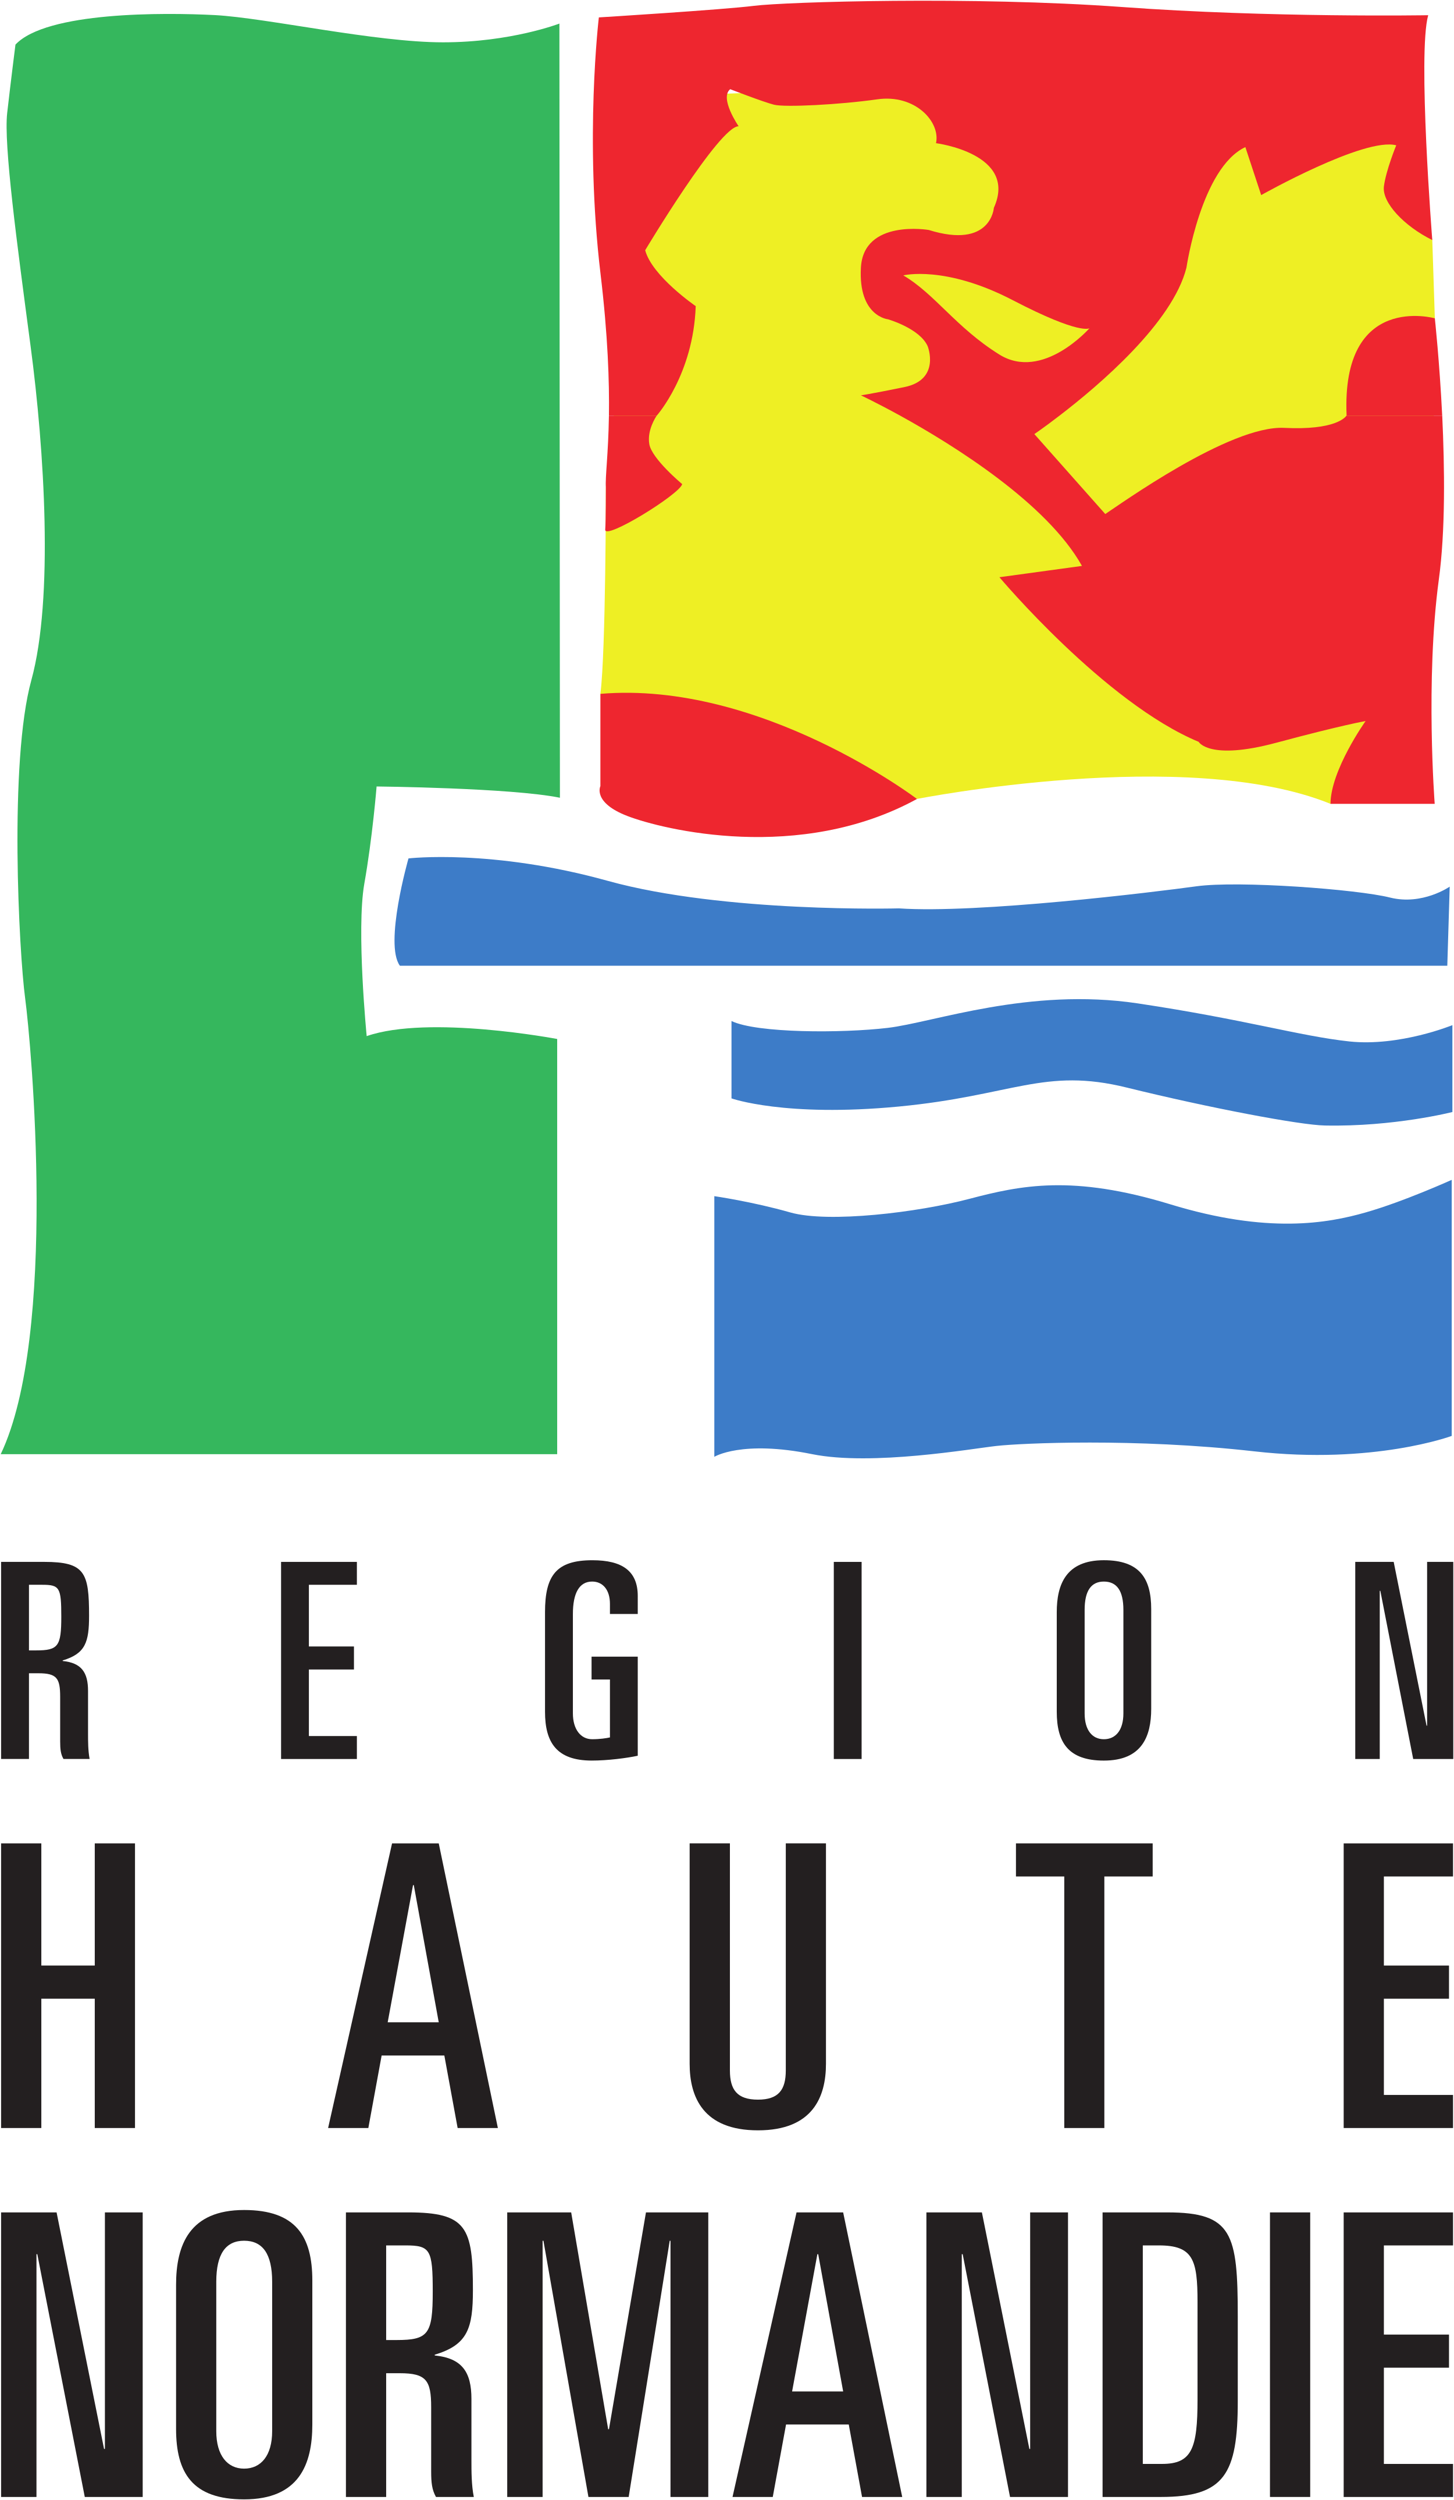 <?xml version="1.0" encoding="UTF-8" standalone="no"?> <svg xmlns:dc="http://purl.org/dc/elements/1.1/" xmlns:cc="http://creativecommons.org/ns#" xmlns:rdf="http://www.w3.org/1999/02/22-rdf-syntax-ns#" xmlns:svg="http://www.w3.org/2000/svg" xmlns="http://www.w3.org/2000/svg" xmlns:sodipodi="http://sodipodi.sourceforge.net/DTD/sodipodi-0.dtd" xmlns:inkscape="http://www.inkscape.org/namespaces/inkscape" width="1000" height="1718.464" id="svg39744" version="1.1" inkscape:version="0.48.5 r10040" sodipodi:docname="New document 36"><defs id="defs39746"></defs><g inkscape:label="Layer 1" inkscape:groupmode="layer" id="layer1" transform="translate(-254.208,1349.407)"><g id="g39304" transform="matrix(22.139,0,0,-22.139,670.903,-1014.307)"><path d="m 0,0 c 0,0 0,-5.059 -0.17,-6.407 l 9.835,-3.262 c 0,0 8.384,1.659 12.846,-0.152 l 3.115,2.74 0.126,12.334 -0.079,2.431 -1.23,4.959 -9.777,0 L 1.348,12.137 0,0 z" style="fill:#eeef24;fill-opacity:1;fill-rule:nonzero;stroke:none" id="path39306" inkscape:connector-curvature="0"></path></g><g id="g39308" transform="matrix(22.139,0,0,-22.139,638.944,-1333.2)"><path d="m 0,0 c 0,0 -1.509,-0.582 -3.614,-0.582 -2.108,0 -5.482,0.757 -7.083,0.845 -1.602,0.083 -5.24,0.108 -6.201,-0.916 0,0 -0.146,-1.149 -0.257,-2.123 -0.111,-0.977 0.301,-4.03 0.728,-7.246 0.427,-3.216 0.719,-7.825 0.023,-10.362 -0.7,-2.537 -0.383,-8.459 -0.193,-9.877 0.19,-1.417 1.012,-10.444 -0.759,-14.156 l 17.287,0 0,12.891 c 0,0 -3.988,0.759 -5.918,0.089 0,0 -0.324,3.29 -0.075,4.724 0.255,1.433 0.383,3.027 0.383,3.027 0,0 4.184,-0.042 5.695,-0.35 L 0,0 z" style="fill:#35b75d;fill-opacity:1;fill-rule:nonzero;stroke:none" id="path39310" inkscape:connector-curvature="0"></path></g><g id="g39312" transform="matrix(22.139,0,0,-22.139,745.492,-527.217)"><path d="m 0,0 0,-8.093 c 0,0 0.846,0.528 3.037,0.083 1.863,-0.375 4.971,0.172 5.73,0.255 0.76,0.085 4.299,0.251 8.008,-0.168 3.71,-0.421 6.132,0.479 6.132,0.479 l 0,7.95 c 0,0 -1.493,-0.676 -2.675,-1.012 C 19.053,-0.842 17.196,-1.18 14.161,-0.252 11.128,0.673 9.527,0.338 7.925,-0.083 6.323,-0.506 3.543,-0.842 2.361,-0.506 1.182,-0.17 0,0 0,0" style="fill:#3d7cc8;fill-opacity:1;fill-rule:nonzero;stroke:none" id="path39314" inkscape:connector-curvature="0"></path></g><g id="g39316" transform="matrix(22.139,0,0,-22.139,1253.104,-585.052)"><path d="m 0,0 0,2.697 c 0,0 -1.641,-0.672 -3.203,-0.506 -1.56,0.17 -3.204,0.676 -6.575,1.182 -3.373,0.504 -6.337,-0.593 -7.765,-0.761 -1.423,-0.168 -4.065,-0.166 -4.852,0.213 l 0,-2.402 c 0,0 1.659,-0.591 5.198,-0.253 3.542,0.338 4.516,1.222 7.081,0.589 2.566,-0.632 5.394,-1.166 6.155,-1.178 C -1.812,-0.463 0,0 0,0" style="fill:#3d7cc8;fill-opacity:1;fill-rule:nonzero;stroke:none" id="path39318" inkscape:connector-curvature="0"></path></g><g id="g39320" transform="matrix(22.139,0,0,-22.139,1249.597,-685.596)"><path d="m 0,0 0.075,2.456 c 0,0 -0.846,-0.591 -1.855,-0.339 -1.012,0.256 -4.705,0.531 -6.018,0.349 -1.317,-0.181 -6.794,-0.852 -9.24,-0.685 0,0 -5.428,-0.146 -9.037,0.853 -3.606,1.002 -6.196,0.698 -6.196,0.698 0,0 -0.762,-2.656 -0.267,-3.332 L 0,0 z" style="fill:#3d7cc8;fill-opacity:1;fill-rule:nonzero;stroke:none" id="path39322" inkscape:connector-curvature="0"></path></g><g id="g39324" transform="matrix(22.139,0,0,-22.139,667.133,-872.474)"><path d="m 0,0 0,-2.865 c 0,0 -0.253,-0.508 0.843,-0.929 1.097,-0.42 5.342,-1.468 8.992,0.531 0,0 -4.862,3.684 -9.835,3.263" style="fill:#ee262f;fill-opacity:1;fill-rule:nonzero;stroke:none" id="path39326" inkscape:connector-curvature="0"></path></g><g id="g39328" transform="matrix(22.139,0,0,-22.139,892.228,-1111.435)"></g><g id="g39332" transform="matrix(22.139,0,0,-22.139,1246.097,-1063.675)"><path d="m 0,0 c -0.085,1.706 -0.229,3.023 -0.229,3.023 0,0 -2.911,0.821 -2.741,-3.019 L -2.976,0 0,0 z" style="fill:#ee262f;fill-opacity:1;fill-rule:nonzero;stroke:none" id="path39334" inkscape:connector-curvature="0"></path></g><g id="g39336" transform="matrix(22.139,0,0,-22.139,673.002,-1063.675)"><path d="m 0,0 c -0.02,-1.218 -0.119,-1.902 -0.095,-2.23 0,0 0,-1.056 -0.02,-1.307 -0.022,-0.343 2.318,1.101 2.391,1.413 0,0 -0.949,0.787 -1.022,1.244 C 1.182,-0.455 1.451,-0.049 1.483,0 L 0,0 z" style="fill:#ee262f;fill-opacity:1;fill-rule:nonzero;stroke:none" id="path39338" inkscape:connector-curvature="0"></path></g><g id="g39340" transform="matrix(22.139,0,0,-22.139,873.36,-1063.675)"><path id="path39342" style="fill:#ee262f;fill-opacity:1;fill-rule:nonzero;stroke:none" d="M 0,0 C 1.663,-0.917 4.56,-2.723 5.645,-4.664 L 3.081,-5.015 c 0,0 3.28,-3.903 6.19,-5.111 0,0 0.319,-0.589 2.403,-0.03 2.086,0.56 2.782,0.675 2.782,0.675 0,0 -1.084,-1.518 -1.09,-2.57 l 3.237,0 c 0,0 -0.293,3.835 0.127,6.954 0.209,1.518 0.183,3.48 0.107,5.097 L 13.861,0 C 13.829,-0.049 13.511,-0.457 11.929,-0.378 10.24,-0.291 6.792,-2.78 6.369,-3.053 l -2.203,2.482 c 0,0 0.312,0.211 0.779,0.571 L 0,0 z m 0.852,2.157 c 0,0 0.415,-1.04 -0.728,-1.27 -1.139,-0.231 -1.346,-0.255 -1.346,-0.255 0,0 0.492,-0.231 1.222,-0.632 l 4.945,0 c 1.23,0.941 3.52,2.889 3.946,4.597 0,0 0.455,3.099 1.83,3.742 l 0.492,-1.49 c 0,0 3.207,1.807 4.195,1.546 0,0 -0.32,-0.779 -0.383,-1.277 -0.063,-0.5 0.625,-1.23 1.503,-1.665 0,0 -0.459,5.798 -0.127,6.981 0,0 -4.896,-0.084 -9.53,0.256 -4.639,0.336 -10.424,0.158 -11.409,0.036 -0.985,-0.123 -4.825,-0.36 -4.825,-0.36 0,0 -0.451,-3.763 0.052,-7.961 0.231,-1.932 0.276,-3.361 0.261,-4.405 l 1.483,0 0.004,0.004 c 0,0 1.138,1.279 1.209,3.398 0,0 -1.356,0.928 -1.57,1.735 0,0 2.31,3.859 2.903,3.849 0,0 -0.605,0.876 -0.261,1.151 0,0 1.025,-0.397 1.361,-0.482 0.338,-0.085 2.025,0 3.203,0.167 1.182,0.171 1.973,-0.701 1.829,-1.361 0,0 2.557,-0.323 1.797,-2.008 0,0 -0.085,-1.29 -2.022,-0.687 0,0 -2.025,0.348 -2.108,-1.169 -0.085,-1.516 0.842,-1.604 0.842,-1.604 0,0 0.987,-0.283 1.232,-0.836"></path></g><g id="g39344" transform="matrix(22.139,0,0,-22.139,875.46,-1160.113)"><path d="m 0,0 c 0,0 1.295,0.326 3.403,-0.771 2.108,-1.096 2.382,-0.868 2.382,-0.868 0,0 -1.455,-1.659 -2.805,-0.816 C 1.631,-1.613 0.985,-0.579 0,0" style="fill:#eeef24;fill-opacity:1;fill-rule:nonzero;stroke:none" id="path39346" inkscape:connector-curvature="0"></path></g><g id="g39348" transform="matrix(22.139,0,0,-22.139,274.134,-214.991)"><path d="m 0,0 0.225,0 c 0.684,0 0.779,0.128 0.779,1.046 0,0.905 -0.051,0.991 -0.589,0.991 L 0,2.037 0,0 z m -0.866,2.748 1.34,0 c 1.266,0 1.393,-0.33 1.393,-1.671 0,-0.82 -0.111,-1.176 -0.819,-1.388 l 0,-0.018 C 1.633,-0.388 1.835,-0.685 1.835,-1.26 l 0,-1.333 c 0,-0.219 0,-0.523 0.049,-0.778 l -0.812,0 C 0.985,-3.22 0.969,-3.065 0.969,-2.822 l 0,1.382 c 0,0.577 -0.105,0.73 -0.674,0.73 l -0.295,0 0,-2.661 -0.866,0 0,6.119 z" style="fill:#231f20;fill-opacity:1;fill-rule:nonzero;stroke:none" id="path39350" inkscape:connector-curvature="0"></path></g><g id="g39352" transform="matrix(22.139,0,0,-22.139,447.521,-275.828)"><path d="m 0,0 2.355,0 0,-0.711 -1.491,0 0,-1.915 1.4,0 0,-0.715 -1.4,0 0,-2.066 1.491,0 0,-0.713 L 0,-6.12 0,0 z" style="fill:#231f20;fill-opacity:1;fill-rule:nonzero;stroke:none" id="path39354" inkscape:connector-curvature="0"></path></g><g id="g39356" transform="matrix(22.139,0,0,-22.139,673.701,-240.014)"><path d="m 0,0 0,0.315 c 0,0.431 -0.218,0.692 -0.553,0.692 -0.4,0 -0.598,-0.358 -0.598,-1.007 l 0,-3.086 c 0,-0.491 0.24,-0.802 0.598,-0.802 0.241,0 0.439,0.031 0.553,0.056 l 0,1.798 -0.571,0 0,0.709 1.435,0 0,-3.076 c -0.338,-0.073 -0.935,-0.15 -1.428,-0.15 -1.097,0 -1.453,0.567 -1.453,1.516 l 0,3.093 c 0,1.145 0.356,1.611 1.471,1.611 0.926,0 1.41,-0.332 1.41,-1.111 L 0.864,0 0,0 z" style="fill:#231f20;fill-opacity:1;fill-rule:nonzero;stroke:none" id="path39358" inkscape:connector-curvature="0"></path></g><path d="m 827.661,-275.821 19.128,0 0,135.488 -19.128,0 0,-135.488 z" style="fill:#231f20;fill-opacity:1;fill-rule:nonzero;stroke:none" id="path39360" inkscape:connector-curvature="0"></path><g id="g39362" transform="matrix(22.139,0,0,-22.139,1000.173,-171.684)"><path d="m 0,0 c 0,-0.526 0.241,-0.802 0.597,-0.802 0.364,0 0.607,0.276 0.607,0.802 l 0,3.213 c 0,0.601 -0.208,0.88 -0.607,0.88 C 0.207,4.093 0,3.814 0,3.213 L 0,0 z m -0.866,3.144 c 0,0.856 0.285,1.612 1.463,1.612 1.115,0 1.471,-0.568 1.471,-1.517 l 0,-3.095 c 0,-0.856 -0.286,-1.609 -1.471,-1.609 -1.107,0 -1.463,0.567 -1.463,1.516 l 0,3.093 z" style="fill:#231f20;fill-opacity:1;fill-rule:nonzero;stroke:none" id="path39364" inkscape:connector-curvature="0"></path></g><g id="g39366" transform="matrix(22.139,0,0,-22.139,1186.296,-275.828)"><path d="m 0,0 1.194,0 1.021,-5.085 0.017,0 0,5.085 0.813,0 0,-6.12 -1.245,0 -1.021,5.222 -0.018,0 0,-5.222 L 0,-6.12 0,0 z" style="fill:#231f20;fill-opacity:1;fill-rule:nonzero;stroke:none" id="path39368" inkscape:connector-curvature="0"></path></g><g id="g39370" transform="matrix(22.139,0,0,-22.139,254.96,-82.351)"><path d="m 0,0 1.25,0 0,-3.793 1.66,0 0,3.793 1.25,0 0,-8.838 -1.25,0 0,4.015 -1.66,0 0,-4.015 -1.25,0 L 0,0 z" style="fill:#231f20;fill-opacity:1;fill-rule:nonzero;stroke:none" id="path39372" inkscape:connector-curvature="0"></path></g><g id="g39374" transform="matrix(22.139,0,0,-22.139,520.844,40.653)"><path d="M 0,0 1.586,0 0.811,4.259 0.787,4.259 0,0 z m 0.136,5.556 1.45,0 1.837,-8.838 -1.25,0 -0.413,2.251 -1.948,0 -0.413,-2.251 -1.25,0 1.987,8.838 z" style="fill:#231f20;fill-opacity:1;fill-rule:nonzero;stroke:none" id="path39376" inkscape:connector-curvature="0"></path></g><g id="g39378" transform="matrix(22.139,0,0,-22.139,822.273,69.163)"><path d="m 0,0 c 0,-1.026 -0.409,-2.066 -2.112,-2.066 -1.708,0 -2.123,1.04 -2.123,2.066 l 0,6.844 1.251,0 0,-7.049 c 0,-0.602 0.224,-0.908 0.872,-0.908 0.641,0 0.864,0.306 0.864,0.908 l 0,7.049 L 0,6.844 0,0 z" style="fill:#231f20;fill-opacity:1;fill-rule:nonzero;stroke:none" id="path39380" inkscape:connector-curvature="0"></path></g><g id="g39382" transform="matrix(22.139,0,0,-22.139,952.939,-82.351)"><path d="m 0,0 4.247,0 0,-1.028 -1.501,0 0,-7.81 -1.245,0 0,7.81 L 0,-1.028 0,0 z" style="fill:#231f20;fill-opacity:1;fill-rule:nonzero;stroke:none" id="path39384" inkscape:connector-curvature="0"></path></g><g id="g39386" transform="matrix(22.139,0,0,-22.139,1178.333,-82.351)"><path d="m 0,0 3.397,0 0,-1.028 -2.148,0 0,-2.765 2.023,0 0,-1.03 -2.023,0 0,-2.987 2.148,0 0,-1.028 L 0,-8.838 0,0 z" style="fill:#231f20;fill-opacity:1;fill-rule:nonzero;stroke:none" id="path39388" inkscape:connector-curvature="0"></path></g><g id="g39390" transform="matrix(22.139,0,0,-22.139,254.96,171.317)"><path d="m 0,0 1.724,0 1.475,-7.344 0.026,0 0,7.344 1.174,0 0,-8.835 -1.799,0 -1.475,7.538 -0.026,0 0,-7.538 L 0,-8.835 0,0 z" style="fill:#231f20;fill-opacity:1;fill-rule:nonzero;stroke:none" id="path39392" inkscape:connector-curvature="0"></path></g><g id="g39394" transform="matrix(22.139,0,0,-22.139,402.954,321.69)"><path d="m 0,0 c 0,-0.759 0.35,-1.163 0.864,-1.163 0.524,0 0.872,0.404 0.872,1.163 l 0,4.639 C 1.736,5.51 1.438,5.913 0.864,5.913 0.299,5.913 0,5.51 0,4.639 L 0,0 z m -1.249,4.542 c 0,1.236 0.413,2.325 2.113,2.325 1.61,0 2.12,-0.82 2.12,-2.19 l 0,-4.469 c 0,-1.236 -0.409,-2.325 -2.12,-2.325 -1.601,0 -2.113,0.816 -2.113,2.19 l 0,4.469 z" style="fill:#231f20;fill-opacity:1;fill-rule:nonzero;stroke:none" id="path39396" inkscape:connector-curvature="0"></path></g><g id="g39398" transform="matrix(22.139,0,0,-22.139,519.794,259.041)"><path d="m 0,0 0.322,0 c 0.989,0 1.125,0.181 1.125,1.502 0,1.312 -0.075,1.436 -0.85,1.436 L 0,2.938 0,0 z m -1.25,3.963 1.938,0 c 1.821,0 2.007,-0.474 2.007,-2.411 0,-1.188 -0.16,-1.7 -1.186,-2.007 l 0,-0.024 c 0.85,-0.086 1.14,-0.514 1.14,-1.349 l 0,-1.921 c 0,-0.317 0,-0.758 0.074,-1.124 l -1.175,0 c -0.125,0.222 -0.15,0.44 -0.15,0.795 l 0,1.996 c 0,0.83 -0.151,1.052 -0.975,1.052 l -0.423,0 0,-3.843 -1.25,0 0,8.836 z" style="fill:#231f20;fill-opacity:1;fill-rule:nonzero;stroke:none" id="path39400" inkscape:connector-curvature="0"></path></g><g id="g39402" transform="matrix(22.139,0,0,-22.139,603.053,171.317)"><path d="m 0,0 1.987,0 1.149,-6.731 0.025,0 L 4.31,0 l 1.936,0 0,-8.835 -1.174,0 0,7.955 -0.024,0 -1.275,-7.955 -1.25,0 -1.398,7.955 -0.026,0 0,-7.955 L 0,-8.835 0,0 z" style="fill:#231f20;fill-opacity:1;fill-rule:nonzero;stroke:none" id="path39404" inkscape:connector-curvature="0"></path></g><g id="g39406" transform="matrix(22.139,0,0,-22.139,798.983,294.374)"><path d="M 0,0 1.586,0 0.811,4.261 0.785,4.261 0,0 z m 0.138,5.559 1.448,0 1.835,-8.836 -1.248,0 -0.413,2.251 -1.948,0 -0.413,-2.251 -1.25,0 1.989,8.836 z" style="fill:#231f20;fill-opacity:1;fill-rule:nonzero;stroke:none" id="path39408" inkscape:connector-curvature="0"></path></g><g id="g39410" transform="matrix(22.139,0,0,-22.139,891.349,171.317)"><path d="m 0,0 1.724,0 1.475,-7.344 0.024,0 0,7.344 1.176,0 0,-8.835 -1.801,0 -1.471,7.538 -0.028,0 0,-7.538 L 0,-8.835 0,0 z" style="fill:#231f20;fill-opacity:1;fill-rule:nonzero;stroke:none" id="path39412" inkscape:connector-curvature="0"></path></g><g id="g39414" transform="matrix(22.139,0,0,-22.139,1040.182,344.19)"><path d="M 0,0 0.599,0 C 1.524,0 1.7,0.477 1.7,1.997 l 0,3.036 C 1.7,6.341 1.562,6.784 0.5,6.784 L 0,6.784 0,0 z m -1.25,7.809 2.011,0 c 2.025,0 2.189,-0.659 2.189,-3.23 l 0,-2.633 c 0,-2.266 -0.415,-2.972 -2.388,-2.972 l -1.812,0 0,8.835 z" style="fill:#231f20;fill-opacity:1;fill-rule:nonzero;stroke:none" id="path39416" inkscape:connector-curvature="0"></path></g><path d="m 1127.638,171.31 27.673,0 0,195.594 -27.673,0 0,-195.594 z" style="fill:#231f20;fill-opacity:1;fill-rule:nonzero;stroke:none" id="path39418" inkscape:connector-curvature="0"></path><g id="g39420" transform="matrix(22.139,0,0,-22.139,1178.333,171.317)"><path d="m 0,0 3.397,0 0,-1.025 -2.148,0 0,-2.768 2.023,0 0,-1.028 -2.023,0 0,-2.988 2.148,0 0,-1.026 L 0,-8.835 0,0 z" style="fill:#231f20;fill-opacity:1;fill-rule:nonzero;stroke:none" id="path39422" inkscape:connector-curvature="0"></path></g></g></svg> 